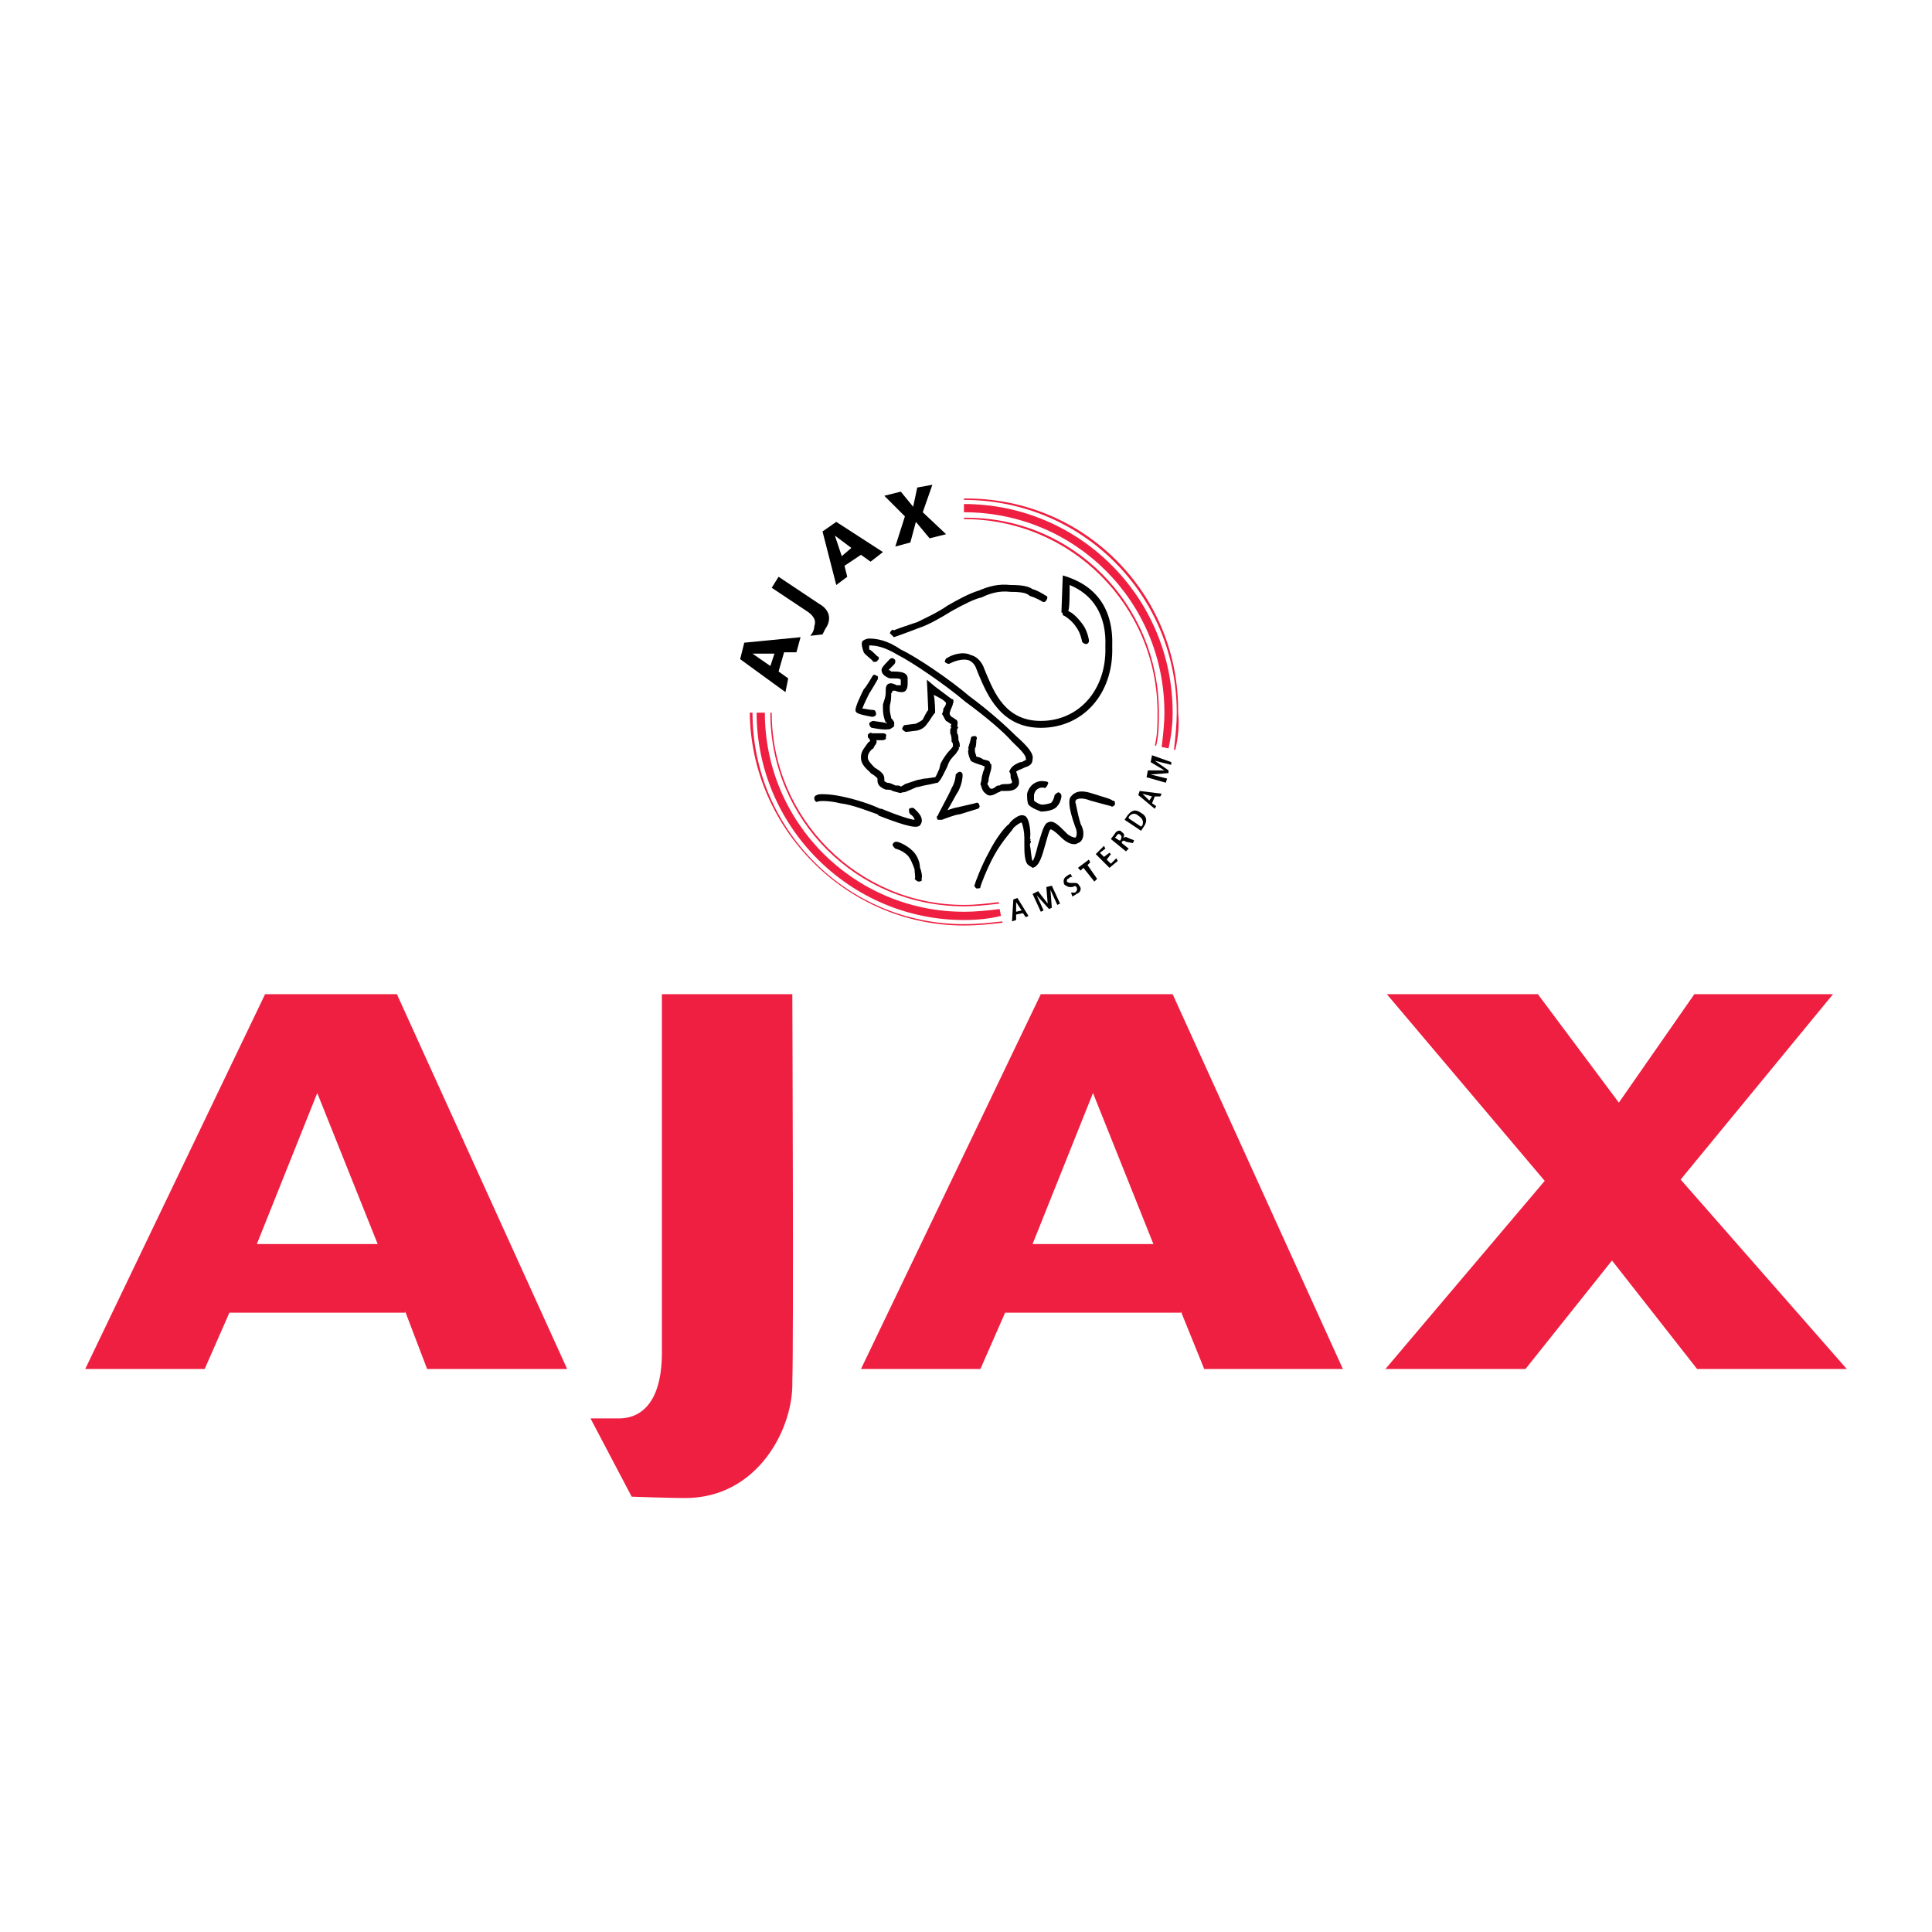 <?xml version="1.0" encoding="utf-8"?>
<!-- Generator: Adobe Illustrator 13.0.0, SVG Export Plug-In . SVG Version: 6.00 Build 14576)  -->
<!DOCTYPE svg PUBLIC "-//W3C//DTD SVG 1.0//EN" "http://www.w3.org/TR/2001/REC-SVG-20010904/DTD/svg10.dtd">
<svg version="1.0" id="Layer_1" xmlns="http://www.w3.org/2000/svg" xmlns:xlink="http://www.w3.org/1999/xlink" x="0px" y="0px"
	 width="192.756px" height="192.756px" viewBox="0 0 192.756 192.756" enable-background="new 0 0 192.756 192.756"
	 xml:space="preserve">
<g>
	<polygon fill-rule="evenodd" clip-rule="evenodd" fill="#FFFFFF" points="0,0 192.756,0 192.756,192.756 0,192.756 0,0 	"/>
	<path fill-rule="evenodd" clip-rule="evenodd" fill="#FFFFFF" d="M123.842,71.106c0.138,15.343-12.327,27.808-27.806,27.808
		c-15.206,0-27.67-12.465-27.67-27.808c0-15.343,12.465-27.809,27.67-27.809C111.515,43.297,123.979,55.763,123.842,71.106
		L123.842,71.106z"/>
	<path fill-rule="evenodd" clip-rule="evenodd" d="M81.515,79.326c-0.136,0-0.273,0.136-0.273,0.273c0,0.272,0.137,0.41,0.273,0.41
		c0.138-0.138,1.234-0.138,2.33,0.138c1.232,0.136,2.877,0.822,3.699,1.095l0.138,0.138c3.148,1.232,3.834,1.232,4.107,0.959
		c0.548-0.687-0.273-1.37-0.546-1.646c-0.138-0.135-0.276-0.135-0.549,0c0,0.138,0,0.138,0,0.276c0,0,0,0.137,0.135,0.273
		c0.414,0.275,0.414,0.548,0.414,0.548c-0.138,0-0.959-0.138-3.289-1.097h-0.138c-0.821-0.411-2.464-0.957-3.834-1.232
		C82.749,79.188,81.515,79.188,81.515,79.326L81.515,79.326z"/>
	<path fill-rule="evenodd" clip-rule="evenodd" d="M95.35,77.27c0,0,0,0.686-0.411,1.37c-0.273,0.686-1.37,2.603-1.37,2.74
		c-0.136,0-0.136,0.272,0,0.41c0.138,0,0.275,0,0.411,0c0,0,1.37-0.548,1.781-0.548l1.781-0.549c0.138,0,0.275-0.273,0.138-0.411
		c0-0.136-0.138-0.273-0.411-0.136l-1.781,0.411c-0.138,0-0.549,0.135-0.959,0.273c0.411-0.684,0.822-1.505,1.097-1.918
		c0.411-0.822,0.411-1.505,0.411-1.505c0-0.137,0-0.137,0-0.137c0-0.138-0.138-0.273-0.275-0.273
		C95.625,76.997,95.488,77.132,95.35,77.27L95.35,77.27z"/>
	<path fill-rule="evenodd" clip-rule="evenodd" d="M89.048,84.255c0,0.137,0.137,0.275,0.276,0.413c0,0,0.684,0.134,1.232,0.683
		c0.273,0.273,0.549,0.959,0.687,1.371c0,0.272,0.135,0.958,0,0.958c0.135,0.136,0.272,0.273,0.41,0.273
		c0.273,0,0.411-0.137,0.273-0.273c0.137-0.137,0-0.821-0.138-1.097c0-0.548-0.273-1.232-0.684-1.643
		c-0.686-0.686-1.508-0.959-1.643-0.959C89.324,83.982,89.186,83.982,89.048,84.255L89.048,84.255z"/>
	<path fill-rule="evenodd" clip-rule="evenodd" d="M106.858,79.461c-0.276,0.275-0.276,1.097,0.41,3.013
		c0.273,0.549,0.136,1.097,0,1.097c-0.138,0-0.548-0.138-0.824-0.41c-0.956-0.96-1.369-1.371-1.915-1.097
		c-0.411,0.137-0.687,1.37-0.96,2.192c-0.272,1.096-0.41,1.507-0.548,1.645c-0.139-0.275-0.139-0.958-0.273-1.645
		c0.135-0.273,0.135-0.411,0-0.411c0.135-0.136,0.135-0.136,0-0.136c0.135-0.41,0-2.191-0.548-2.329
		c-0.549-0.273-1.508,0.684-1.508,0.821c-0.273,0.138-1.232,1.232-2.054,2.878c-0.687,1.232-1.37,3.013-1.37,3.15
		c-0.138,0.135,0,0.273,0.138,0.411c0.273,0,0.41,0,0.41-0.138c0-0.138,0.685-1.919,1.37-3.151c0.821-1.507,1.916-2.602,1.916-2.74
		c0.276-0.273,0.687-0.548,0.824-0.548c0.136,0.275,0.273,0.959,0.273,1.507c0,0.138,0,0.138,0,0.138c0,0.136,0,0.273,0,0.547
		c0,0.686,0,1.781,0.41,2.056c0.138,0.138,0.272,0.138,0.411,0.273c0.686-0.135,0.959-1.232,1.232-2.191
		c0.275-0.959,0.41-1.505,0.549-1.643c0.138,0,0.41,0.138,1.097,0.821c0.135,0,0.135,0,0,0c0.545,0.549,1.231,0.822,1.643,0.549
		c0.411-0.138,0.549-0.549,0.549-0.959c0-0.411-0.138-0.687-0.275-0.96c-0.411-1.37-0.411-1.918-0.547-2.191
		c0.136-0.138,0.136-0.138,0-0.138c0.273-0.272,0.822-0.272,1.506,0c0.959,0.275,2.056,0.549,2.056,0.549
		c0.136,0.138,0.273,0,0.411-0.138c0-0.273,0-0.411-0.275-0.411c0-0.135-1.095-0.41-1.916-0.684
		C108.226,78.913,107.404,78.777,106.858,79.461L106.858,79.461z"/>
	<path fill-rule="evenodd" clip-rule="evenodd" d="M102.473,79.188c0,0.411,0,0.821,0.138,1.095
		c0.411,0.411,0.959,0.548,1.232,0.687c0.549,0,1.37-0.138,1.646-0.549c0.273-0.273,0.411-0.821,0.411-0.959
		c0-0.136,0-0.273-0.276-0.411c-0.135,0-0.272,0.138-0.41,0.275c0,0.136-0.138,0.546-0.272,0.684c0,0.138-0.687,0.273-0.96,0.273
		c-0.138,0-0.549-0.136-0.821-0.411c0-0.135,0-0.41,0-0.546c0.138-0.824,0.959-0.824,1.095-0.686
		c0.138-0.138,0.275-0.273,0.275-0.411c0.135-0.138,0-0.272-0.275-0.272C103.707,77.818,102.748,78.091,102.473,79.188
		L102.473,79.188z"/>
	<path fill-rule="evenodd" clip-rule="evenodd" d="M86.995,67.545c0,0-0.548,0.958-0.822,1.232
		c-0.138,0.275-0.821,1.645-0.821,2.056c0,0.273,0.135,0.411,1.643,0.683c0.273,0,0.411-0.137,0.411-0.272
		c0-0.276-0.138-0.411-0.273-0.411c-0.411,0-0.822-0.138-1.097-0.138c0.138-0.411,0.549-1.232,0.687-1.508
		c0.273-0.41,0.822-1.37,0.822-1.37s0.138-0.135,0-0.135c0.138-0.137,0-0.276-0.138-0.276
		C87.268,67.271,87.132,67.271,86.995,67.545L86.995,67.545z"/>
	<path fill-rule="evenodd" clip-rule="evenodd" d="M88.775,65.764c-0.822,0.821-0.822,0.958-0.822,1.094
		c0,0.413,0.411,0.687,0.822,0.824h0.138c0.684,0,0.821,0,0.959,0.135v0.138c0,0.138,0,0.138,0,0.273c0,0.138,0,0.138,0,0.138
		c-0.138,0-0.275,0-0.41,0c-0.276-0.138-0.549-0.273-0.824-0.138c-0.273,0.138-0.273,0.411-0.273,0.959
		c0,0.276-0.137,0.687-0.273,1.097c0,0.138,0,0.273,0,0.549c0,0.411,0.136,0.957,0.273,1.232c0,0,0.138,0,0.138,0.138
		c-0.138-0.138-0.549-0.138-1.37-0.275c-0.138,0-0.411,0.138-0.411,0.275c0,0.136,0.135,0.411,0.273,0.411
		c1.37,0.272,1.643,0.135,1.781,0.135c0.273-0.135,0.41-0.272,0.41-0.272c0-0.138,0.139-0.138,0-0.138
		c0.139-0.273-0.137-0.549-0.272-0.685c0-0.138-0.138-0.548-0.138-0.821c0-0.138,0-0.275,0-0.411
		c0.138-0.548,0.138-0.824,0.138-1.235c0.135-0.135,0.135-0.272,0.135-0.272c0.137,0,0.137,0,0.276,0
		c0.272,0.138,0.548,0.138,0.684,0.138c0.411,0,0.548-0.413,0.548-0.824c0-0.135,0-0.273,0-0.273v-0.273
		c0-0.686-0.959-0.686-1.508-0.686h-0.135c-0.138-0.138-0.138-0.138-0.275-0.138c0.138-0.136,0.411-0.411,0.548-0.546
		c0.139-0.138,0.139-0.275,0.139-0.275c0-0.135,0-0.272-0.139-0.272C89.186,65.626,88.913,65.626,88.775,65.764L88.775,65.764z"/>
	<path fill-rule="evenodd" clip-rule="evenodd" d="M86.035,63.983c-0.135,0.273,0,0.684,0.138,1.095
		c0.138,0.275,0.822,0.687,0.959,0.959c0.135,0,0.411,0,0.411-0.135c0.138-0.137,0.138-0.137,0.138-0.137
		c0-0.138,0-0.273-0.138-0.273c-0.276-0.275-0.687-0.687-0.822-0.687c0-0.273,0-0.411,0-0.411c0.684,0,1.505,0.137,2.875,0.959
		c1.37,0.684,4.794,3.013,6.712,4.656c2.056,1.507,3.836,3.016,4.659,3.975c0.546,0.546,1.505,1.368,1.369,1.781
		c0.136-0.138,0.136-0.138,0,0c0.136,0,0.136,0-0.41,0.273h-0.138c-0.687,0.272-0.959,0.548-1.097,0.959
		c0.138,0.135,0.138,0.273,0.138,0.548c0,0.136,0.138,0.273,0.138,0.546c-0.138,0.138-0.411,0.138-0.687,0.138
		c-0.136,0-0.411,0-0.549,0.138c-0.135,0-0.272,0-0.41,0.136c-0.136,0.138-0.41,0.275-0.547,0.138s-0.137-0.273-0.274-0.411
		c0.138-0.272,0.138-0.41,0.138-0.548l0.137-0.549c0.137-0.411,0.137-0.546,0.137-0.684c0-0.138,0-0.272-0.137-0.272
		c0-0.275-0.137-0.275-0.686-0.411c-0.138-0.138-0.548-0.275-0.684-0.275c0-0.138-0.138-0.411-0.138-0.548c0-0.135,0-0.135,0-0.273
		c0.138-0.138,0.138-0.684,0.138-0.821c0.135,0,0.135,0,0,0c0.135-0.275,0-0.411-0.138-0.411s-0.411,0-0.411,0.273
		c0,0-0.138,0.549-0.272,0.959c0.135,0,0,0.138,0,0.273c0,0.275,0.135,0.686,0.272,0.959c0.138,0.138,0.549,0.275,0.959,0.41
		c0.136,0,0.273,0.138,0.411,0.138c0,0.138,0,0.273-0.138,0.549l-0.138,0.548c0,0,0,0.273-0.136,0.684
		c0.136,0.273,0.136,0.684,0.549,0.959c0.41,0.411,0.957,0,1.232-0.138c0.135,0,0.272-0.138,0.272-0.138c0.138,0,0.275,0,0.411,0
		c0.411,0,0.96,0,1.232-0.411c0.275-0.273,0.138-0.821,0-1.095c0-0.137-0.135-0.411-0.135-0.411s0.135-0.138,0.548-0.275
		l0.273-0.135c0.41-0.138,0.821-0.276,0.821-0.822c0.138-0.549-0.411-1.235-1.643-2.329c-0.822-0.821-2.604-2.467-4.659-3.972
		c-1.916-1.646-5.342-3.973-6.848-4.659c-1.37-0.959-2.466-1.095-3.15-1.095C86.446,63.709,86.173,63.845,86.035,63.983
		L86.035,63.983z"/>
	<path fill-rule="evenodd" clip-rule="evenodd" d="M95.625,73.846c0-0.275,0-0.548-0.138-0.686v-0.411
		c0.138-0.135,0.138-0.272,0-0.272c0.138-0.411,0-0.687-0.138-0.687c0,0-0.136-0.136-0.411-0.273
		c-0.135-0.137-0.273-0.272-0.135-0.548c0-0.135,0.272-0.546,0.272-0.821c0.138-0.138,0.138-0.138,0-0.138
		c0.138-0.135,0-0.273-0.138-0.273l-1.643-1.232l-0.821-0.687c0,0,0.135,2.741,0.135,3.016c-0.135,0.135-0.41,0.683-0.546,0.957
		c-0.137,0.138-0.411,0.275-0.686,0.413l-1.094,0.136c-0.138,0-0.275,0.275-0.275,0.41c0.137,0.138,0.275,0.276,0.411,0.276
		l1.096-0.139c0.548-0.138,0.822-0.41,1.094-0.821c0.138-0.138,0.414-0.686,0.687-0.959v-0.138c0,0,0-1.094-0.138-1.642
		c0.549,0.272,1.097,0.548,1.232,0.821c0,0.138-0.135,0.411-0.272,0.549c0,0.138,0,0.272-0.138,0.548
		c0.138,0.135,0.275,0.546,0.411,0.684c0,0,0.275,0.138,0.414,0.275c0.135,0,0.135,0.136,0,0.273c0.135,0,0.135,0.138,0,0.272v0.411
		c0.135,0.275,0.135,0.548,0.135,0.824c0.138,0.136,0.138,0.273,0.138,0.411c0,0.135-0.138,0.272-0.272,0.411
		c-0.276,0.273-0.686,0.821-0.96,1.37l-0.137,0.546c-0.138,0.275-0.273,0.686-0.411,0.824c-0.138,0-0.821,0.136-1.097,0.136
		l-0.684,0.138c-0.41,0.138-0.821,0.272-1.232,0.41c-0.138,0.138-0.275,0.138-0.411,0.273c0-0.136-0.275-0.136-0.548-0.136
		c-0.276-0.138-0.549-0.275-0.822-0.275c-0.275-0.135-0.275-0.135-0.275-0.272s0-0.138,0-0.138c0-0.411-0.273-0.684-0.959-1.095
		c-0.273-0.276-0.684-0.686-0.684-0.959c0-0.138,0-0.138,0-0.138c0-0.273,0.273-0.684,0.548-0.822l0.135-0.272
		c0.138-0.138,0.276-0.411,0.138-0.549c0.138,0,0,0,0,0c0.41,0,0.686,0,0.686,0c0.136,0,0.411-0.138,0.273-0.275
		c0.138-0.273,0-0.411-0.273-0.411h-1.097c-0.138-0.135-0.273,0-0.411,0.138v0.138c0,0.136,0,0.136,0.138,0.273c0,0,0.135,0,0,0.138
		c0.135,0,0.135,0.138,0,0.138l-0.138,0.136c-0.273,0.41-0.684,0.821-0.684,1.37v0.138c0,0.821,0.957,1.37,0.957,1.505
		c0.687,0.413,0.687,0.549,0.687,0.549v0.138c0,0.41,0.138,0.684,0.821,0.959c0.273,0,0.549,0,0.684,0.135
		c0.548,0.138,0.824,0.275,0.959,0.138c0.137,0,0.275,0,0.548-0.138c0.411-0.135,0.821-0.411,1.097-0.411l0.546-0.136
		c0.824-0.138,1.234-0.275,1.37-0.275c0.275-0.272,0.411-0.546,0.686-1.094l0.273-0.549c0.137-0.548,0.548-0.959,0.822-1.232
		c0.275-0.41,0.411-0.548,0.275-0.686c0.135,0,0.135,0,0.135,0C95.761,74.257,95.761,74.119,95.625,73.846L95.625,73.846z"/>
	<path fill-rule="evenodd" clip-rule="evenodd" d="M97.679,58.914c-0.959,0.276-2.191,0.959-3.151,1.508
		c-0.959,0.684-2.191,1.232-3.013,1.644c-0.821,0.275-2.053,0.685-2.33,0.821c-0.137-0.136-0.272,0-0.41,0.275
		c0.138,0.136,0.273,0.273,0.41,0.411c0.411-0.138,1.919-0.687,2.603-0.959c0.821-0.273,2.056-0.959,3.15-1.644
		c1.232-0.686,2.33-1.234,3.013-1.37c0.823-0.41,1.78-0.686,2.878-0.549c1.232,0,1.643,0.139,1.918,0.411
		c0.549,0.138,1.232,0.548,1.232,0.548c0.138,0.138,0.411,0,0.411-0.137c0.138-0.138,0.138-0.411,0-0.411
		c0,0-0.822-0.548-1.37-0.683c-0.411-0.276-0.959-0.413-2.191-0.413C99.598,58.23,98.639,58.503,97.679,58.914L97.679,58.914z"/>
	<path fill-rule="evenodd" clip-rule="evenodd" d="M77.269,65.215l-0.41,1.232l-1.781-1.232H77.269L77.269,65.215z M78.364,69.052
		l0.275-1.37l-0.96-0.686l0.549-1.918h1.232l0.411-1.505l-5.615,0.548l-0.411,1.644L78.364,69.052L78.364,69.052z"/>
	<path fill-rule="evenodd" clip-rule="evenodd" d="M80.831,63.435c0.273-0.273,0.411-0.685,0.411-0.959
		c0.137-0.41,0.137-0.821-0.549-1.37l-3.699-2.465l0.686-1.097l4.11,2.74c0.959,0.548,1.232,1.508,0.546,2.466
		c-0.135,0.273-0.272,0.547-0.272,0.547L80.831,63.435L80.831,63.435z"/>
	<path fill-rule="evenodd" clip-rule="evenodd" d="M84.941,54.668l-0.959,0.821l-0.687-2.054L84.941,54.668L84.941,54.668z
		 M83.434,58.366l1.096-0.822l-0.275-1.094l1.646-1.098l0.957,0.687l1.234-0.959l-4.658-3.013l-1.37,0.958L83.434,58.366
		L83.434,58.366z"/>
	<polygon fill-rule="evenodd" clip-rule="evenodd" points="90.283,51.518 88.227,49.463 89.872,49.051 91.105,50.558 91.515,48.64 
		93.023,48.367 92.063,51.107 94.391,53.298 92.748,53.709 91.377,52.066 90.829,54.12 89.324,54.531 90.283,51.518 	"/>
	<polygon fill-rule="evenodd" clip-rule="evenodd" points="104.803,88.776 104.803,88.776 104.94,90.556 104.664,90.694 
		103.432,89.324 104.118,90.832 103.843,90.967 103.021,89.187 103.569,88.913 104.529,90.146 104.392,88.503 104.94,88.365 
		105.762,90.146 105.488,90.283 104.803,88.776 	"/>
	<path fill-rule="evenodd" clip-rule="evenodd" d="M106.858,89.051c0.135,0,0.272,0,0.41,0c0.136-0.138,0.273-0.275,0.136-0.548
		c-0.136-0.138-0.136-0.138-0.411,0h-0.272c-0.139,0-0.41-0.138-0.549-0.273c-0.138-0.413,0-0.686,0.272-0.824
		c0.138-0.136,0.414-0.273,0.414-0.136l0.135,0.273c-0.135-0.138-0.272,0-0.411,0.137c-0.138,0-0.138,0.136-0.138,0.273
		c0.138,0.138,0.276,0.138,0.414,0.138h0.272c0.273,0,0.411,0,0.549,0.273c0.273,0.276,0.136,0.686-0.275,0.822
		c-0.136,0.138-0.273,0.138-0.411,0.275L106.858,89.051L106.858,89.051z"/>
	<polygon fill-rule="evenodd" clip-rule="evenodd" points="108.091,86.584 107.815,86.86 107.542,86.584 108.64,85.763 
		108.774,86.036 108.502,86.311 109.461,87.681 109.186,87.954 108.091,86.584 	"/>
	<polygon fill-rule="evenodd" clip-rule="evenodd" points="109.322,85.214 110.144,84.393 110.282,84.668 109.733,85.079 
		110.144,85.489 110.692,85.079 110.83,85.214 110.42,85.763 110.83,86.173 111.377,85.625 111.515,85.9 110.692,86.584 
		109.322,85.214 	"/>
	<path fill-rule="evenodd" clip-rule="evenodd" d="M101.379,90.967V90.01l0.548,0.821L101.379,90.967L101.379,90.967z
		 M102.337,91.516l0.273-0.136l-1.097-1.783l-0.411,0.138l-0.135,2.191l0.411-0.135v-0.548l0.684-0.138L102.337,91.516
		L102.337,91.516z M111.652,83.844l-0.411-0.273l0.136-0.138c0.138-0.272,0.275-0.272,0.41-0.135c0.138,0.135,0.138,0.272,0,0.546
		H111.652L111.652,83.844z M112.336,84.941l0.275-0.273l-0.687-0.549v-0.138c0.138-0.138,0.276-0.138,0.411,0l0.686,0.138
		l0.136-0.275l-0.684-0.273c-0.138-0.138-0.272,0-0.411,0c0.139-0.138,0.139-0.41-0.138-0.548c-0.138-0.273-0.548-0.136-0.684,0.138
		l-0.411,0.548L112.336,84.941L112.336,84.941z M112.611,81.652v-0.135c0.273-0.411,0.684-0.411,0.956-0.138
		c0.414,0.272,0.549,0.548,0.414,0.959l-0.139,0.135L112.611,81.652L112.611,81.652z M113.843,82.887l0.273-0.413
		c0.411-0.546,0.275-1.094-0.273-1.368c-0.548-0.413-0.958-0.275-1.369,0.273l-0.272,0.41L113.843,82.887L113.843,82.887z
		 M114.665,79.872l-0.684-0.684l0.957,0.273L114.665,79.872L114.665,79.872z M115.763,79.461l0.135-0.273l-2.191-0.275l-0.139,0.413
		l1.646,1.368l0.135-0.273l-0.41-0.273l0.275-0.686H115.763L115.763,79.461z"/>
	<polygon fill-rule="evenodd" clip-rule="evenodd" points="115.214,75.9 115.214,75.9 116.584,76.859 116.584,77.132 114.803,77.27 
		116.446,77.681 116.309,78.091 114.392,77.545 114.527,76.859 116.173,76.859 114.803,76.038 114.938,75.351 116.857,76.038 
		116.857,76.31 115.214,75.9 	"/>
	<path fill-rule="evenodd" clip-rule="evenodd" fill="#EE1F41" d="M76.859,71.106c0,10.684,8.627,19.315,19.312,19.315
		c1.235,0,2.468-0.138,3.562-0.276l-0.135-0.135c-1.097,0.135-2.191,0.273-3.427,0.273c-10.546,0-19.177-8.631-19.177-19.177H76.859
		L76.859,71.106z"/>
	<path fill-rule="evenodd" clip-rule="evenodd" fill="#EE1F41" d="M96.171,51.791c10.688,0,19.315,8.631,19.315,19.315
		c0,1.097,0,2.191-0.272,3.289h0.135c0.275-1.097,0.275-2.192,0.275-3.289c0-10.822-8.631-19.588-19.453-19.451V51.791
		L96.171,51.791z"/>
	<path fill-rule="evenodd" clip-rule="evenodd" fill="#EE1F41" d="M75.489,71.106c0,11.368,9.314,20.685,20.682,20.685
		c1.371,0,2.604-0.138,3.699-0.411l-0.138-0.686c-1.094,0.138-2.326,0.273-3.562,0.273c-10.957,0-19.861-8.904-19.861-19.861H75.489
		L75.489,71.106z"/>
	<path fill-rule="evenodd" clip-rule="evenodd" fill="#EE1F41" d="M96.171,51.107c11.098,0,20.002,8.903,20.002,19.999
		c0,1.097-0.138,2.329-0.275,3.423l0.687,0.138c0.273-1.232,0.41-2.464,0.41-3.561c0-11.506-9.314-20.82-20.823-20.82V51.107
		L96.171,51.107z"/>
	<path fill-rule="evenodd" clip-rule="evenodd" fill="#EE1F41" d="M74.803,71.106C74.94,82.75,84.53,92.337,96.171,92.337
		c1.371,0,2.604-0.135,3.837-0.273v-0.138c-1.232,0.138-2.466,0.276-3.837,0.276c-11.641,0-21.093-9.453-21.093-21.096H74.803
		L74.803,71.106z"/>
	<path fill-rule="evenodd" clip-rule="evenodd" fill="#EE1F41" d="M96.171,49.875c11.782,0,21.234,9.45,21.234,21.231
		c0,1.097-0.138,2.465-0.276,3.699h0.139c0.274-1.234,0.41-2.467,0.274-3.699c0.136-11.917-9.451-21.506-21.371-21.369V49.875
		L96.171,49.875z"/>
	<path fill-rule="evenodd" clip-rule="evenodd" d="M106.034,57.409l-0.135,3.697c0.135,0,0.135,0.137,0.135,0.275
		c0.138,0,0.959,0.549,1.37,1.232c0.411,0.548,0.549,1.37,0.549,1.37c0,0.138,0.272,0.273,0.41,0.273
		c0.139,0,0.276-0.135,0.276-0.273s0-0.138,0-0.138s-0.138-0.959-0.687-1.643c-0.411-0.548-0.96-1.097-1.371-1.233
		c0.139-0.275,0.139-1.918,0.139-2.604c2.329,0.958,3.699,3.015,3.562,6.165c0.138,4.246-2.603,7.396-6.439,7.396
		c-3.562,0-4.656-2.875-5.478-4.793l-0.275-0.687c-0.273-0.546-0.684-0.957-1.232-1.094c-0.821-0.411-1.918,0-2.329,0.273
		c-0.138,0-0.273,0.275-0.273,0.411c0.135,0.138,0.41,0.275,0.549,0.138c0.272-0.138,1.232-0.548,1.916-0.273
		c0.275,0.135,0.549,0.411,0.687,0.821l0.273,0.684c0.822,1.919,2.191,5.208,6.164,5.208c4.248,0,7.261-3.427,7.123-8.083
		C111.104,60.694,109.322,58.366,106.034,57.409L106.034,57.409z"/>
	<path fill-rule="evenodd" clip-rule="evenodd" fill="#EE1F41" d="M56.584,136.584L39.598,99.188H26.449L8.504,136.584h11.917
		l2.467-5.617h17.532v-0.137l2.194,5.754H56.584L56.584,136.584z M25.627,124.117l6.026-15.066l6.028,15.066H25.627L25.627,124.117z
		"/>
	<path fill-rule="evenodd" clip-rule="evenodd" fill="#EE1F41" d="M133.98,136.584l-16.986-37.396h-13.151L85.9,136.584h11.916
		l2.465-5.617h17.534v-0.137l2.33,5.754H133.98L133.98,136.584z M103.021,124.117l6.028-15.066l6.026,15.066H103.021
		L103.021,124.117z"/>
	<path fill-rule="evenodd" clip-rule="evenodd" fill="#EE1F41" d="M58.914,141.514c0,0,1.507,0,2.878,0
		c1.505,0,4.245-0.82,4.245-6.574c0-3.561,0-35.752,0-35.752H79.05c0,0,0.138,34.93,0,38.627
		c0.138,4.658-3.423,11.645-10.684,11.645c-1.508,0-5.342-0.135-5.342-0.135L58.914,141.514L58.914,141.514z"/>
	<polygon fill-rule="evenodd" clip-rule="evenodd" fill="#EE1F41" points="138.363,99.188 154.116,117.816 138.226,136.584 
		152.198,136.584 160.829,125.76 169.319,136.584 184.252,136.584 167.677,117.682 182.883,99.188 169.047,99.188 161.513,110.01 
		153.431,99.188 138.363,99.188 	"/>
</g>
</svg>
